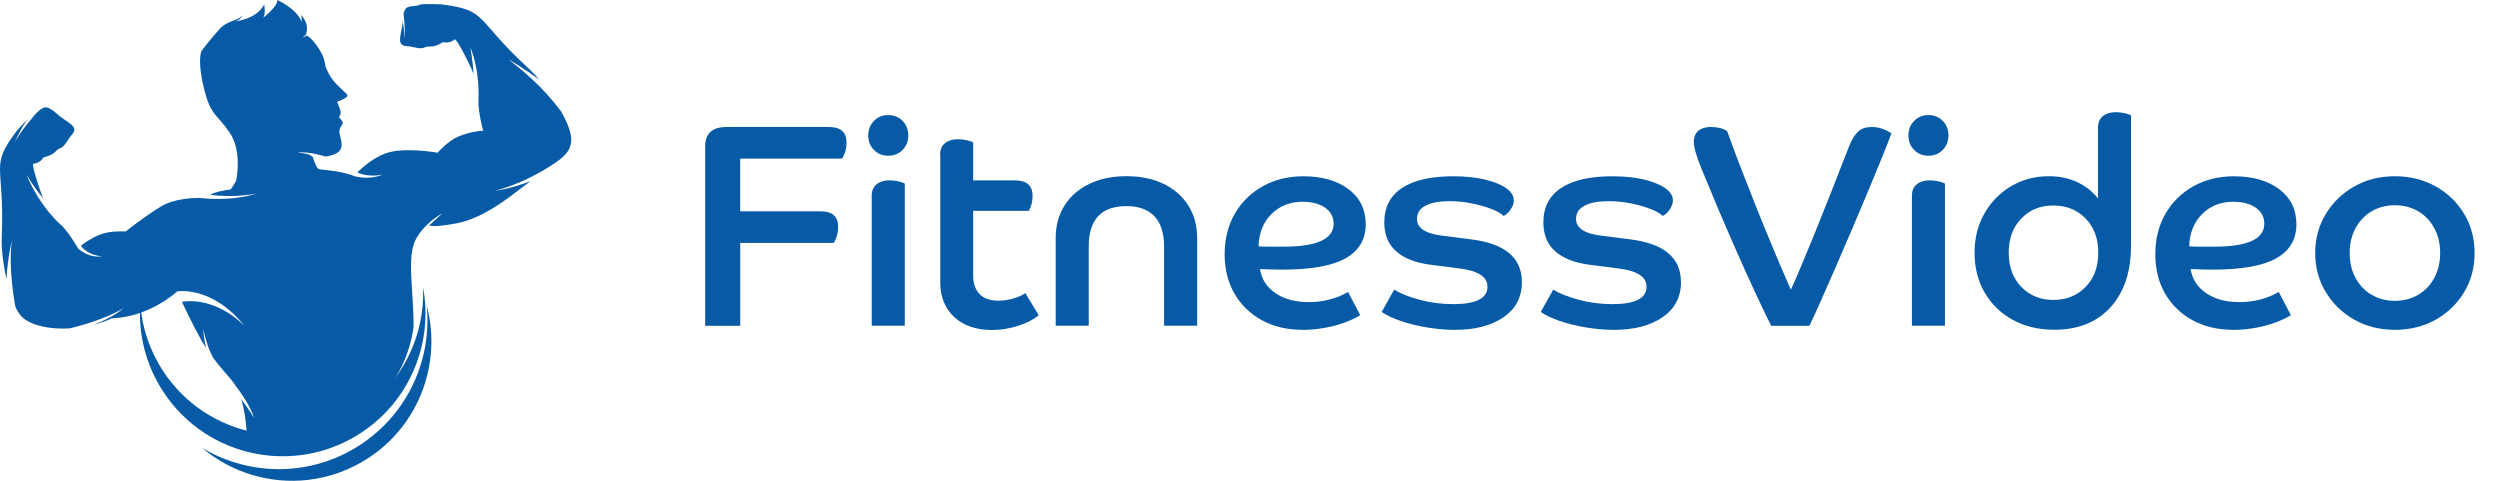 <svg width="156" height="30" viewBox="0 0 156 30" fill="none" xmlns="http://www.w3.org/2000/svg">
<g clip-path="url(#clip0_1587_4589)">
<path d="M44 9.154C44 8.334 44.441 7.926 45.319 7.926H51.738C52.461 7.926 52.824 8.25 52.824 8.902C52.824 9.265 52.733 9.595 52.552 9.897H46.188V13.187H51.216C51.939 13.187 52.302 13.511 52.302 14.163C52.302 14.526 52.211 14.857 52.03 15.158H46.191V20.329H44.003V9.154H44Z" fill="#075AA6"/>
<path d="M54.533 9.354C54.296 9.114 54.179 8.812 54.179 8.449C54.179 8.086 54.296 7.788 54.533 7.545C54.766 7.305 55.064 7.182 55.427 7.182C55.79 7.182 56.089 7.302 56.322 7.545C56.559 7.785 56.675 8.086 56.675 8.449C56.675 8.812 56.559 9.114 56.322 9.354C56.089 9.594 55.79 9.717 55.427 9.717C55.064 9.717 54.766 9.597 54.533 9.354ZM56.458 20.327H54.396V12.21C54.396 11.895 54.5 11.659 54.704 11.496C54.909 11.334 55.174 11.253 55.499 11.253C55.667 11.253 55.842 11.273 56.024 11.308C56.205 11.344 56.348 11.393 56.458 11.454V20.33V20.327Z" fill="#075AA6"/>
<path d="M58.663 9.644C58.663 9.329 58.767 9.093 58.971 8.931C59.175 8.769 59.441 8.688 59.765 8.688C59.934 8.688 60.109 8.707 60.29 8.743C60.472 8.778 60.614 8.827 60.725 8.888V11.258H63.347C64.07 11.258 64.433 11.579 64.433 12.218C64.433 12.568 64.355 12.882 64.197 13.158H60.725V17.171C60.725 17.677 60.858 18.069 61.123 18.348C61.389 18.627 61.781 18.763 62.3 18.763C62.589 18.763 62.887 18.721 63.195 18.637C63.503 18.552 63.765 18.439 63.983 18.293L64.816 19.667C64.501 19.933 64.077 20.154 63.542 20.329C63.004 20.504 62.453 20.591 61.888 20.591C60.913 20.591 60.131 20.322 59.548 19.787C58.964 19.253 58.673 18.526 58.673 17.609V9.654L58.663 9.644Z" fill="#075AA6"/>
<path d="M65.876 14.849C65.876 14.077 66.06 13.403 66.427 12.822C66.793 12.245 67.308 11.795 67.973 11.474C68.634 11.156 69.406 10.994 70.288 10.994C71.169 10.994 71.954 11.153 72.612 11.474C73.27 11.795 73.782 12.242 74.148 12.822C74.515 13.403 74.7 14.077 74.7 14.849V20.327H72.638V15.374C72.638 14.554 72.44 13.931 72.041 13.503C71.643 13.075 71.059 12.861 70.288 12.861C68.722 12.861 67.937 13.698 67.937 15.374V20.327H65.876V14.849Z" fill="#075AA6"/>
<path d="M81.264 20.579C80.311 20.579 79.472 20.382 78.742 19.983C78.013 19.584 77.442 19.033 77.034 18.33C76.625 17.623 76.418 16.803 76.418 15.863C76.418 14.923 76.628 14.07 77.05 13.341C77.471 12.611 78.055 12.037 78.794 11.622C79.533 11.207 80.382 11 81.335 11C82.493 11 83.43 11.269 84.146 11.804C84.863 12.342 85.222 13.072 85.222 14.002C85.222 14.932 84.804 15.649 83.965 16.119C83.128 16.589 81.799 16.826 79.977 16.826C79.809 16.826 79.601 16.826 79.355 16.816C79.108 16.809 78.862 16.8 78.622 16.79C78.719 17.416 79.04 17.918 79.588 18.291C80.136 18.664 80.827 18.852 81.66 18.852C82.564 18.852 83.384 18.641 84.12 18.22L84.879 19.665C84.613 19.834 84.282 19.989 83.884 20.135C83.485 20.281 83.057 20.392 82.6 20.469C82.143 20.547 81.695 20.586 81.261 20.586L81.264 20.579ZM81.3 12.588C80.506 12.588 79.851 12.845 79.339 13.357C78.826 13.869 78.557 14.54 78.535 15.373C78.739 15.386 78.956 15.393 79.186 15.393H80.091C82.175 15.393 83.219 14.916 83.219 13.963C83.219 13.542 83.041 13.208 82.687 12.961C82.331 12.715 81.87 12.592 81.303 12.592L81.3 12.588Z" fill="#075AA6"/>
<path d="M94.967 17.597C94.967 18.537 94.585 19.27 93.82 19.795C93.055 20.32 92.043 20.583 90.792 20.583C90.225 20.583 89.638 20.531 89.028 20.43C88.419 20.327 87.865 20.191 87.365 20.015C86.866 19.84 86.484 19.656 86.218 19.464L86.996 18.074C87.382 18.314 87.913 18.524 88.588 18.706C89.262 18.887 89.962 18.978 90.685 18.978C92.108 18.978 92.818 18.615 92.818 17.892C92.818 17.276 92.238 16.897 91.084 16.754L89.239 16.517C88.322 16.398 87.618 16.119 87.122 15.684C86.626 15.25 86.38 14.647 86.38 13.876C86.38 12.935 86.746 12.222 87.482 11.733C88.218 11.243 89.284 11 90.682 11C91.418 11 92.069 11.065 92.633 11.198C93.201 11.331 93.645 11.509 93.972 11.733C94.296 11.956 94.462 12.212 94.462 12.501C94.462 12.682 94.4 12.867 94.27 13.062C94.144 13.256 93.995 13.392 93.826 13.477C93.671 13.321 93.411 13.172 93.048 13.033C92.685 12.893 92.277 12.78 91.82 12.689C91.362 12.598 90.902 12.553 90.445 12.553C89.806 12.553 89.31 12.647 88.954 12.832C88.597 13.02 88.419 13.292 88.419 13.655C88.419 13.934 88.542 14.158 88.788 14.333C89.035 14.508 89.424 14.631 89.956 14.702L91.8 14.935C93.91 15.201 94.964 16.086 94.964 17.594L94.967 17.597Z" fill="#075AA6"/>
<path d="M104.894 17.597C104.894 18.537 104.511 19.27 103.746 19.795C102.981 20.32 101.97 20.583 100.718 20.583C100.151 20.583 99.564 20.531 98.955 20.43C98.345 20.327 97.791 20.191 97.292 20.015C96.792 19.84 96.41 19.656 96.144 19.464L96.922 18.074C97.308 18.314 97.84 18.524 98.514 18.706C99.188 18.887 99.888 18.978 100.611 18.978C102.034 18.978 102.744 18.615 102.744 17.892C102.744 17.276 102.164 16.897 101.01 16.754L99.165 16.517C98.248 16.398 97.544 16.119 97.049 15.684C96.552 15.25 96.306 14.647 96.306 13.876C96.306 12.935 96.672 12.222 97.408 11.733C98.144 11.243 99.211 11 100.608 11C101.344 11 101.995 11.065 102.56 11.198C103.127 11.331 103.571 11.509 103.898 11.733C104.223 11.956 104.388 12.212 104.388 12.501C104.388 12.682 104.326 12.867 104.197 13.062C104.07 13.256 103.921 13.392 103.753 13.477C103.597 13.321 103.338 13.172 102.974 13.033C102.611 12.893 102.203 12.78 101.746 12.689C101.289 12.598 100.828 12.553 100.371 12.553C99.733 12.553 99.237 12.647 98.88 12.832C98.523 13.02 98.345 13.292 98.345 13.655C98.345 13.934 98.468 14.158 98.715 14.333C98.961 14.508 99.35 14.631 99.882 14.702L101.726 14.935C103.837 15.201 104.89 16.086 104.89 17.594L104.894 17.597Z" fill="#075AA6"/>
<path d="M115.4 9.082C115.569 8.674 115.757 8.376 115.961 8.197C116.165 8.016 116.444 7.925 116.794 7.925C116.998 7.925 117.203 7.954 117.4 8.016C117.598 8.077 117.806 8.178 118.023 8.324C117.877 8.723 117.679 9.232 117.426 9.851C117.173 10.473 116.891 11.157 116.577 11.912C116.263 12.665 115.935 13.443 115.592 14.243C115.248 15.044 114.911 15.829 114.58 16.594C114.249 17.359 113.938 18.065 113.65 18.71C113.361 19.356 113.115 19.894 112.907 20.328H110.521C110.243 19.774 109.915 19.09 109.536 18.276C109.157 17.462 108.761 16.59 108.353 15.663C107.944 14.736 107.549 13.822 107.169 12.924C106.79 12.026 106.456 11.222 106.164 10.509C105.983 10.052 105.86 9.702 105.795 9.458C105.73 9.219 105.694 9.018 105.694 8.862C105.694 8.548 105.792 8.314 105.983 8.155C106.174 8 106.43 7.922 106.741 7.922C107.15 7.922 107.494 8.006 107.772 8.175C107.99 8.791 108.252 9.497 108.56 10.298C108.868 11.099 109.202 11.951 109.562 12.856C109.925 13.76 110.291 14.658 110.664 15.55C111.037 16.441 111.4 17.284 111.75 18.082C112.509 16.406 113.727 13.404 115.403 9.076L115.4 9.082Z" fill="#075AA6"/>
<path d="M119.44 9.354C119.203 9.114 119.086 8.812 119.086 8.449C119.086 8.086 119.203 7.788 119.44 7.545C119.673 7.305 119.971 7.182 120.335 7.182C120.698 7.182 120.996 7.302 121.229 7.545C121.466 7.785 121.583 8.086 121.583 8.449C121.583 8.812 121.466 9.114 121.229 9.354C120.996 9.594 120.698 9.717 120.335 9.717C119.971 9.717 119.673 9.597 119.44 9.354ZM121.365 20.327H119.304V12.21C119.304 11.895 119.407 11.659 119.612 11.496C119.816 11.334 120.082 11.253 120.406 11.253C120.574 11.253 120.749 11.273 120.931 11.308C121.113 11.344 121.255 11.393 121.365 11.454V20.33V20.327Z" fill="#075AA6"/>
<path d="M132.974 15.354C132.974 16.44 132.779 17.374 132.387 18.155C131.995 18.939 131.444 19.539 130.734 19.954C130.024 20.369 129.178 20.577 128.202 20.577C127.226 20.577 126.344 20.372 125.599 19.961C124.85 19.552 124.266 18.985 123.845 18.262C123.424 17.539 123.213 16.712 123.213 15.785C123.213 14.858 123.417 14.035 123.829 13.318C124.237 12.602 124.792 12.034 125.492 11.62C126.192 11.205 126.973 10.997 127.842 10.997C128.503 10.997 129.1 11.12 129.622 11.367C130.147 11.613 130.578 11.953 130.915 12.388V7.956C130.915 7.642 131.019 7.405 131.223 7.243C131.428 7.081 131.693 7 132.018 7C132.186 7 132.361 7.019 132.543 7.055C132.724 7.091 132.867 7.139 132.977 7.201V15.354H132.974ZM126.13 13.636C125.605 14.177 125.343 14.89 125.343 15.769C125.343 16.648 125.605 17.361 126.13 17.902C126.656 18.444 127.32 18.716 128.127 18.716C128.935 18.716 129.619 18.444 130.144 17.902C130.669 17.361 130.932 16.648 130.932 15.769C130.932 14.89 130.669 14.177 130.144 13.636C129.619 13.095 128.948 12.822 128.127 12.822C127.307 12.822 126.652 13.095 126.13 13.636Z" fill="#075AA6"/>
<path d="M139.338 20.579C138.385 20.579 137.545 20.382 136.816 19.983C136.086 19.584 135.516 19.033 135.107 18.33C134.699 17.623 134.491 16.803 134.491 15.863C134.491 14.923 134.702 14.07 135.123 13.341C135.545 12.611 136.128 12.037 136.867 11.622C137.607 11.207 138.456 11 139.409 11C140.566 11 141.503 11.269 142.22 11.804C142.936 12.342 143.296 13.072 143.296 14.002C143.296 14.932 142.878 15.649 142.038 16.119C141.202 16.589 139.873 16.826 138.051 16.826C137.882 16.826 137.675 16.826 137.428 16.816C137.182 16.809 136.936 16.8 136.696 16.79C136.793 17.416 137.114 17.918 137.662 18.291C138.21 18.664 138.9 18.852 139.733 18.852C140.638 18.852 141.458 18.641 142.194 18.22L142.952 19.665C142.686 19.834 142.356 19.989 141.957 20.135C141.558 20.281 141.13 20.392 140.673 20.469C140.216 20.547 139.769 20.586 139.334 20.586L139.338 20.579ZM139.373 12.588C138.579 12.588 137.924 12.845 137.412 13.357C136.9 13.869 136.631 14.54 136.608 15.373C136.812 15.386 137.03 15.393 137.26 15.393H138.164C140.249 15.393 141.292 14.916 141.292 13.963C141.292 13.542 141.114 13.208 140.761 12.961C140.404 12.715 139.944 12.592 139.377 12.592L139.373 12.588Z" fill="#075AA6"/>
<path d="M145.131 18.23C144.69 17.508 144.469 16.694 144.469 15.789C144.469 14.885 144.69 14.071 145.131 13.348C145.571 12.625 146.165 12.052 146.91 11.63C147.659 11.209 148.502 10.998 149.442 10.998C150.382 10.998 151.228 11.209 151.984 11.63C152.736 12.052 153.332 12.625 153.763 13.348C154.198 14.071 154.415 14.885 154.415 15.789C154.415 16.694 154.198 17.508 153.763 18.23C153.329 18.953 152.736 19.527 151.984 19.949C151.232 20.37 150.382 20.581 149.442 20.581C148.502 20.581 147.659 20.37 146.91 19.949C146.161 19.527 145.568 18.953 145.131 18.23ZM151.903 17.336C152.143 16.885 152.266 16.37 152.266 15.789C152.266 15.209 152.146 14.697 151.903 14.243C151.663 13.793 151.326 13.439 150.898 13.186C150.47 12.933 149.984 12.807 149.442 12.807C148.901 12.807 148.414 12.933 147.987 13.186C147.559 13.439 147.225 13.793 146.982 14.243C146.742 14.694 146.619 15.209 146.619 15.789C146.619 16.37 146.738 16.882 146.982 17.336C147.222 17.786 147.559 18.14 147.987 18.393C148.414 18.645 148.901 18.772 149.442 18.772C149.984 18.772 150.47 18.645 150.898 18.393C151.326 18.14 151.66 17.786 151.903 17.336Z" fill="#075AA6"/>
<path fill-rule="evenodd" clip-rule="evenodd" d="M22.082 10.984C22.394 11.072 23.118 11.213 23.925 10.882C23.925 10.882 23.047 11.119 22.3 10.757C22.671 10.395 23.461 9.704 24.307 9.494C25.473 9.201 27.308 9.53 27.308 9.53C27.308 9.53 27.936 8.798 28.602 8.519C29.27 8.239 29.914 8.165 30.152 8.159C30.152 8.159 29.82 6.996 29.856 6.2C29.856 6.2 29.975 4.503 29.348 2.952C29.348 2.952 29.503 3.768 29.549 4.624C29.489 4.459 29.436 4.334 29.409 4.271C29.32 4.058 28.593 2.566 28.386 2.447C28.386 2.447 28.093 2.745 27.64 2.626C27.64 2.626 27.195 2.93 26.838 2.903C26.482 2.875 26.498 3.055 26.131 3.002C25.761 2.95 25.628 2.894 25.481 2.889C24.785 2.872 24.942 2.474 25.103 1.59C25.114 1.532 25.117 1.43 25.125 1.305C25.235 1.836 25.241 2.4 25.241 2.4C25.31 1.828 25.18 0.866 25.18 0.863C25.222 0.672 25.296 0.507 25.434 0.454C25.771 0.324 25.987 0.413 26.145 0.308C26.305 0.203 27.59 0.277 27.59 0.277C30.492 0.653 29.574 1.151 33.029 4.312C33.22 4.486 33.435 4.718 33.659 4.984C32.601 4.188 31.736 3.71 31.736 3.71C32.626 4.406 33.861 5.401 35.027 6.971C35.4 7.645 35.657 8.289 35.646 8.715C35.635 9.229 35.436 9.538 34.958 9.936C34.897 9.983 33.167 11.313 30.901 11.899C30.901 11.899 31.808 11.807 33.098 11.304C32.849 11.489 32.579 11.694 32.283 11.923C29.784 13.872 28.621 13.919 27.847 14.04C27.073 14.162 26.775 14.074 26.775 14.074L27.593 13.316C27.593 13.316 26.543 13.866 25.971 14.889C25.343 16.011 25.827 18.158 25.805 20.408C25.573 22.119 24.807 23.719 23.588 24.982C22.082 26.549 20.017 27.45 17.845 27.491C17.011 27.508 16.19 27.397 15.408 27.171C15.372 26.51 15.278 25.64 15.048 24.893C15.513 25.507 15.844 26.065 15.844 26.065C15.64 25.391 15.095 24.584 14.648 23.992C14.498 23.763 14.316 23.556 14.103 23.313C14.023 23.219 13.976 23.166 13.976 23.166C13.785 22.948 13.573 22.696 13.332 22.373C13.056 21.906 12.862 21.331 12.677 20.53C12.677 20.53 12.705 21.088 12.86 21.71C12.475 21.149 11.801 19.797 11.351 18.83C13.589 18.509 15.264 20.347 15.264 20.347C13.238 17.805 11.06 18.183 11.06 18.183C11.06 18.183 9.344 19.786 6.981 19.863C6.625 20.032 6.238 20.168 5.834 20.267C7.053 19.819 7.711 19.231 7.711 19.231C6.315 20.057 4.347 20.491 4.325 20.494C3.095 20.557 1.946 20.322 1.382 19.786C1.233 19.645 1.092 19.427 0.965 19.156C0.962 19.137 0.492 16.815 0.741 15.016C0.741 15.016 0.481 16.005 0.406 17.42C0.193 16.475 0.08 15.472 0.108 14.825C0.304 10.144 -0.696 10.445 1.083 8.121C1.083 8.121 1.421 7.739 1.719 7.446C1.15 8.231 0.868 9.024 0.868 9.024C1.133 8.309 2.302 7.023 2.302 7.023C2.404 6.938 2.518 6.813 2.731 6.719C3.059 6.57 3.601 7.17 3.772 7.289C4.513 7.8 4.906 7.969 4.427 8.474C4.328 8.579 4.273 8.715 4.049 9.013C3.828 9.312 3.712 9.174 3.48 9.444C3.247 9.715 2.717 9.817 2.717 9.817C2.482 10.224 2.062 10.218 2.062 10.218C2.001 10.45 2.545 12.017 2.634 12.23C2.65 12.266 2.673 12.324 2.706 12.399C2.098 11.653 1.633 10.873 1.633 10.873C2.579 13.076 3.864 14.085 3.872 14.09C4.394 14.651 4.867 15.497 4.867 15.497C4.867 15.497 5.5 16.127 6.373 15.989C6.373 15.989 5.58 15.997 5.041 15.342C5.287 15.146 5.702 14.858 6.213 14.648C6.882 14.372 7.843 14.444 7.843 14.444C7.843 14.444 9.018 13.502 10.046 12.882C10.848 12.399 11.997 12.349 12.464 12.349C12.464 12.349 14.241 12.62 16.046 12.075C16.046 12.075 14.529 12.382 13.097 12.142C13.512 11.97 13.957 11.871 14.399 11.821C14.612 11.509 14.733 11.285 14.733 11.285C14.733 11.285 15.151 9.455 14.319 8.256C13.49 7.054 13.136 7.228 12.71 5.443C12.282 3.657 12.586 3.162 12.586 3.162C12.586 3.162 13.224 2.32 13.719 1.794C14.214 1.269 14.706 1.355 15.129 0.982C15.129 0.982 14.954 1.314 14.601 1.341C14.601 1.341 16.01 1.233 16.488 0.272C16.488 0.272 16.621 0.99 16.364 1.156C16.364 1.156 17.381 0.382 17.295 -0.002C17.295 -0.002 18.52 0.537 18.807 1.341C18.807 1.341 18.871 1.115 18.774 0.921C18.774 0.921 19.354 1.457 19.086 2.159L18.873 2.342L19.15 2.22C19.15 2.22 19.573 2.408 20.098 3.384C20.189 3.549 20.269 3.845 20.319 4.171C20.319 4.171 20.385 4.351 20.512 4.589C20.86 5.224 21.203 5.426 21.648 5.882C21.825 6.064 21.258 6.261 21.037 6.352C21.037 6.352 21.292 6.932 21.261 7.065C21.231 7.197 21.142 7.308 21.142 7.308C21.142 7.308 21.408 7.551 21.383 7.706C21.358 7.858 21.084 7.949 21.211 8.449C21.339 8.947 21.582 9.594 20.313 9.765C20.313 9.765 19.078 9.389 18.567 9.544C18.567 9.544 19.188 9.508 19.517 9.787C19.517 9.787 19.703 10.425 19.866 10.53C20.02 10.627 20.985 10.6 21.93 10.923C21.936 10.923 21.974 10.942 22.038 10.962C22.054 10.967 22.071 10.976 22.087 10.981L22.082 10.984Z" fill="#075AA6"/>
<path fill-rule="evenodd" clip-rule="evenodd" d="M22.439 25.683C18.365 28.373 12.882 27.25 10.193 23.177C9.33 21.87 8.858 20.416 8.753 18.957C8.623 20.839 9.087 22.776 10.206 24.47C12.918 28.577 18.442 29.707 22.549 26.996C25.631 24.962 27.037 21.342 26.399 17.926C26.526 20.922 25.122 23.909 22.439 25.683Z" fill="#075AA6"/>
<path fill-rule="evenodd" clip-rule="evenodd" d="M26.631 19.093C26.951 22.404 25.476 25.778 22.508 27.738C19.429 29.772 15.584 29.73 12.616 27.95C14.46 29.509 16.864 30.214 19.224 29.946C19.213 29.935 19.199 29.926 19.188 29.915C19.205 29.924 19.221 29.935 19.235 29.943C20.545 29.791 21.839 29.338 23.016 28.561C26.211 26.452 27.557 22.597 26.634 19.09L26.631 19.093Z" fill="#075AA6"/>
</g>
<defs>
<clipPath id="clip0_1587_4589">
<rect width="156" height="30" fill="white"/>
</clipPath>
</defs>
</svg>
